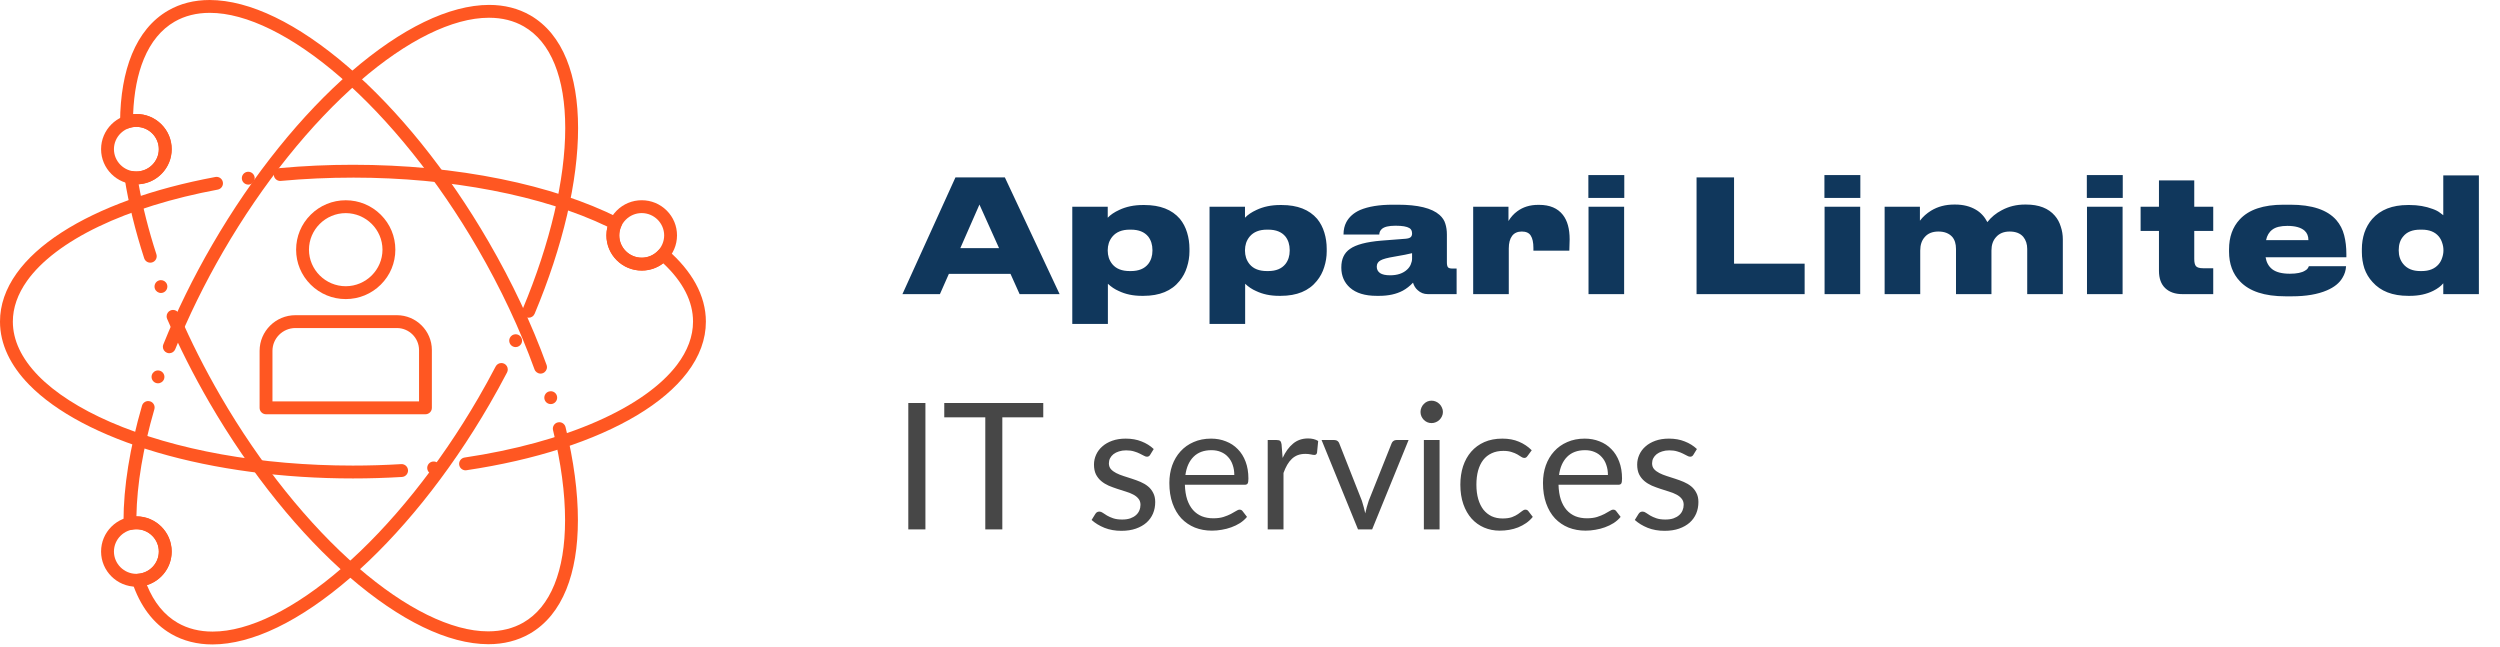 <?xml version="1.0" encoding="UTF-8"?> <svg xmlns="http://www.w3.org/2000/svg" width="255" height="66" viewBox="0 0 255 66" fill="none"> <path d="M104 30L103.072 27.936H96.784L95.872 30H92.048L97.456 18.096H102.496L108.08 30H104ZM101.904 25.312L99.904 20.864L97.952 25.312H101.904ZM109.373 21.088H112.989V22.208C113.266 21.909 113.661 21.643 114.173 21.408C114.877 21.077 115.677 20.912 116.573 20.912H116.733C118.333 20.912 119.538 21.381 120.349 22.32C120.68 22.725 120.925 23.195 121.085 23.728C121.245 24.251 121.325 24.8 121.325 25.376V25.648C121.325 26.181 121.24 26.715 121.069 27.248C120.909 27.771 120.658 28.24 120.317 28.656C119.506 29.669 118.28 30.176 116.637 30.176H116.461C115.576 30.176 114.792 30.011 114.109 29.68C113.714 29.509 113.346 29.264 113.005 28.944V33.04H109.373V21.088ZM117.549 25.504C117.549 24.96 117.405 24.501 117.117 24.128C116.733 23.659 116.146 23.424 115.357 23.424H115.229C114.45 23.424 113.864 23.659 113.469 24.128C113.309 24.32 113.186 24.539 113.101 24.784C113.026 25.029 112.989 25.269 112.989 25.504V25.584C112.989 25.819 113.026 26.059 113.101 26.304C113.186 26.549 113.309 26.768 113.469 26.96C113.853 27.419 114.44 27.648 115.229 27.648H115.357C116.146 27.648 116.733 27.408 117.117 26.928C117.405 26.555 117.549 26.101 117.549 25.568V25.504ZM123.373 21.088H126.989V22.208C127.266 21.909 127.661 21.643 128.173 21.408C128.877 21.077 129.677 20.912 130.573 20.912H130.733C132.333 20.912 133.538 21.381 134.349 22.32C134.68 22.725 134.925 23.195 135.085 23.728C135.245 24.251 135.325 24.8 135.325 25.376V25.648C135.325 26.181 135.24 26.715 135.069 27.248C134.909 27.771 134.658 28.24 134.317 28.656C133.506 29.669 132.28 30.176 130.637 30.176H130.461C129.576 30.176 128.792 30.011 128.109 29.68C127.714 29.509 127.346 29.264 127.005 28.944V33.04H123.373V21.088ZM131.549 25.504C131.549 24.96 131.405 24.501 131.117 24.128C130.733 23.659 130.146 23.424 129.357 23.424H129.229C128.45 23.424 127.864 23.659 127.469 24.128C127.309 24.32 127.186 24.539 127.101 24.784C127.026 25.029 126.989 25.269 126.989 25.504V25.584C126.989 25.819 127.026 26.059 127.101 26.304C127.186 26.549 127.309 26.768 127.469 26.96C127.853 27.419 128.44 27.648 129.229 27.648H129.357C130.146 27.648 130.733 27.408 131.117 26.928C131.405 26.555 131.549 26.101 131.549 25.568V25.504ZM144.127 28.832C143.807 29.173 143.46 29.445 143.087 29.648C142.426 30 141.626 30.176 140.687 30.176H140.415C139.231 30.176 138.324 29.899 137.695 29.344C137.407 29.088 137.188 28.789 137.039 28.448C136.89 28.096 136.815 27.723 136.815 27.328V27.264C136.815 26.421 137.108 25.797 137.695 25.392C138.303 24.955 139.37 24.672 140.895 24.544L143.375 24.352C143.62 24.331 143.791 24.277 143.887 24.192C143.983 24.107 144.031 23.984 144.031 23.824V23.808C144.031 23.552 143.94 23.371 143.759 23.264C143.492 23.104 143.028 23.024 142.367 23.024H142.319C141.647 23.024 141.188 23.136 140.943 23.36C140.772 23.52 140.687 23.707 140.687 23.92H137.039V23.904C137.039 23.435 137.135 23.019 137.327 22.656C137.615 22.123 138.079 21.712 138.719 21.424C139.572 21.061 140.687 20.88 142.063 20.88H142.575C144.623 20.88 146.042 21.227 146.831 21.92C147.13 22.187 147.327 22.485 147.423 22.816C147.53 23.147 147.583 23.515 147.583 23.92V26.768C147.583 27.003 147.62 27.168 147.695 27.264C147.77 27.349 147.924 27.392 148.159 27.392H148.575V30H145.631C145.236 30 144.895 29.867 144.607 29.6C144.383 29.408 144.223 29.152 144.127 28.832ZM141.791 28.08C142.538 28.08 143.119 27.883 143.535 27.488C143.706 27.328 143.828 27.152 143.903 26.96C143.988 26.757 144.031 26.565 144.031 26.384V25.824C143.658 25.92 143.06 26.037 142.239 26.176C141.524 26.293 141.05 26.421 140.815 26.56C140.559 26.699 140.431 26.907 140.431 27.184V27.216C140.431 27.483 140.543 27.696 140.767 27.856C140.991 28.005 141.332 28.08 141.791 28.08ZM150.264 30V21.088H153.864V22.544C154.109 22.139 154.408 21.808 154.76 21.552C155.346 21.115 156.056 20.896 156.888 20.896H157C158.077 20.896 158.882 21.237 159.416 21.92C159.874 22.507 160.104 23.339 160.104 24.416C160.104 24.693 160.093 25.077 160.072 25.568H156.408V25.296C156.408 24.731 156.317 24.309 156.136 24.032C155.965 23.755 155.661 23.616 155.224 23.616C154.786 23.616 154.456 23.765 154.232 24.064C154.008 24.363 153.896 24.789 153.896 25.344V30H150.264ZM165.677 17.856V20.192H162.013V17.856H165.677ZM165.661 21.088V30H162.029V21.088H165.661ZM173.049 18.096H176.873V26.896H184.073V30H173.049V18.096ZM189.755 17.856V20.192H186.091V17.856H189.755ZM189.739 21.088V30H186.107V21.088H189.739ZM192.232 30V21.088H195.832V22.512C196.142 22.107 196.52 21.765 196.968 21.488C197.651 21.072 198.435 20.864 199.32 20.864H199.432C200.243 20.864 200.947 21.04 201.544 21.392C202.035 21.68 202.424 22.101 202.712 22.656C203.096 22.155 203.587 21.749 204.184 21.44C204.899 21.056 205.683 20.864 206.536 20.864H206.664C207.966 20.864 208.942 21.243 209.592 22C209.87 22.32 210.072 22.693 210.2 23.12C210.339 23.536 210.408 23.963 210.408 24.4V30H206.776V25.392C206.776 24.901 206.643 24.491 206.376 24.16C206.067 23.797 205.603 23.616 204.984 23.616C204.387 23.616 203.923 23.808 203.592 24.192C203.283 24.533 203.128 24.987 203.128 25.552V30H199.512V25.392C199.512 24.869 199.384 24.459 199.128 24.16C198.798 23.797 198.328 23.616 197.72 23.616C197.112 23.616 196.648 23.803 196.328 24.176C196.019 24.517 195.864 24.976 195.864 25.552V30H192.232ZM216.521 17.856V20.192H212.857V17.856H216.521ZM216.505 21.088V30H212.873V21.088H216.505ZM225.75 30H222.598C221.862 30 221.281 29.797 220.854 29.392C220.427 28.987 220.214 28.395 220.214 27.616V23.552H218.342V21.088H220.214V18.4H223.814V21.088H225.75V23.552H223.814V26.416C223.814 26.768 223.873 27.013 223.99 27.152C224.118 27.291 224.358 27.36 224.71 27.36H225.75V30ZM239.298 27.152C239.277 27.579 239.154 27.973 238.93 28.336C238.621 28.869 238.093 29.296 237.346 29.616C236.407 30.021 235.218 30.224 233.778 30.224H233.122C230.989 30.224 229.442 29.717 228.482 28.704C227.735 27.925 227.362 26.912 227.362 25.664V25.44C227.362 24.181 227.725 23.163 228.45 22.384C229.378 21.381 230.866 20.88 232.914 20.88H233.618C235.826 20.88 237.389 21.403 238.306 22.448C238.69 22.896 238.957 23.413 239.106 24C239.255 24.576 239.33 25.216 239.33 25.92V26.24H231.09C231.175 26.763 231.399 27.168 231.762 27.456C232.157 27.765 232.759 27.92 233.57 27.92C234.274 27.92 234.791 27.813 235.122 27.6C235.261 27.525 235.357 27.44 235.41 27.344L235.506 27.152H239.298ZM233.314 23.04C232.621 23.04 232.109 23.168 231.778 23.424C231.447 23.669 231.234 24.027 231.138 24.496H235.458C235.458 24.08 235.325 23.755 235.058 23.52C234.685 23.2 234.103 23.04 233.314 23.04ZM252.846 17.888V30H249.214V28.896C248.979 29.184 248.638 29.44 248.19 29.664C247.507 30.005 246.718 30.176 245.822 30.176H245.63C244.04 30.176 242.83 29.707 241.998 28.768C241.624 28.363 241.347 27.899 241.166 27.376C240.995 26.843 240.91 26.288 240.91 25.712V25.392C240.91 24.827 240.995 24.277 241.166 23.744C241.347 23.211 241.614 22.741 241.966 22.336C242.808 21.387 244.019 20.912 245.598 20.912H245.79C246.632 20.912 247.411 21.045 248.126 21.312C248.456 21.429 248.712 21.563 248.894 21.712C249.086 21.851 249.192 21.931 249.214 21.952V17.888H252.846ZM246.862 23.424C246.072 23.424 245.491 23.659 245.118 24.128C244.819 24.48 244.67 24.939 244.67 25.504V25.552C244.67 26.085 244.819 26.539 245.118 26.912C245.512 27.403 246.094 27.648 246.862 27.648H247.022C247.779 27.648 248.355 27.413 248.75 26.944C248.91 26.752 249.027 26.533 249.102 26.288C249.187 26.043 249.23 25.797 249.23 25.552V25.504C249.23 25.259 249.187 25.013 249.102 24.768C249.027 24.523 248.91 24.304 248.75 24.112C248.366 23.653 247.79 23.424 247.022 23.424H246.862Z" fill="#10375C"></path> <path d="M94.393 54H92.647V41.103H94.393V54ZM106.413 42.57H102.237V54H100.5V42.57H96.315V41.103H106.413V42.57ZM117.319 46.386C117.247 46.518 117.136 46.584 116.986 46.584C116.896 46.584 116.794 46.551 116.68 46.485C116.566 46.419 116.425 46.347 116.257 46.269C116.095 46.185 115.9 46.11 115.672 46.044C115.444 45.972 115.174 45.936 114.862 45.936C114.592 45.936 114.349 45.972 114.133 46.044C113.917 46.11 113.731 46.203 113.575 46.323C113.425 46.443 113.308 46.584 113.224 46.746C113.146 46.902 113.107 47.073 113.107 47.259C113.107 47.493 113.173 47.688 113.305 47.844C113.443 48 113.623 48.135 113.845 48.249C114.067 48.363 114.319 48.465 114.601 48.555C114.883 48.639 115.171 48.732 115.465 48.834C115.765 48.93 116.056 49.038 116.338 49.158C116.62 49.278 116.872 49.428 117.094 49.608C117.316 49.788 117.493 50.01 117.625 50.274C117.763 50.532 117.832 50.844 117.832 51.21C117.832 51.63 117.757 52.02 117.607 52.38C117.457 52.734 117.235 53.043 116.941 53.307C116.647 53.565 116.287 53.769 115.861 53.919C115.435 54.069 114.943 54.144 114.385 54.144C113.749 54.144 113.173 54.042 112.657 53.838C112.141 53.628 111.703 53.361 111.343 53.037L111.721 52.425C111.769 52.347 111.826 52.287 111.892 52.245C111.958 52.203 112.042 52.182 112.144 52.182C112.252 52.182 112.366 52.224 112.486 52.308C112.606 52.392 112.75 52.485 112.918 52.587C113.092 52.689 113.302 52.782 113.548 52.866C113.794 52.95 114.1 52.992 114.466 52.992C114.778 52.992 115.051 52.953 115.285 52.875C115.519 52.791 115.714 52.68 115.87 52.542C116.026 52.404 116.14 52.245 116.212 52.065C116.29 51.885 116.329 51.693 116.329 51.489C116.329 51.237 116.26 51.03 116.122 50.868C115.99 50.7 115.813 50.559 115.591 50.445C115.369 50.325 115.114 50.223 114.826 50.139C114.544 50.049 114.253 49.956 113.953 49.86C113.659 49.764 113.368 49.656 113.08 49.536C112.798 49.41 112.546 49.254 112.324 49.068C112.102 48.882 111.922 48.654 111.784 48.384C111.652 48.108 111.586 47.775 111.586 47.385C111.586 47.037 111.658 46.704 111.802 46.386C111.946 46.062 112.156 45.78 112.432 45.54C112.708 45.294 113.047 45.099 113.449 44.955C113.851 44.811 114.31 44.739 114.826 44.739C115.426 44.739 115.963 44.835 116.437 45.027C116.917 45.213 117.331 45.471 117.679 45.801L117.319 46.386ZM125.898 48.447C125.898 48.075 125.844 47.736 125.736 47.43C125.634 47.118 125.481 46.851 125.277 46.629C125.079 46.401 124.836 46.227 124.548 46.107C124.26 45.981 123.933 45.918 123.567 45.918C122.799 45.918 122.19 46.143 121.74 46.593C121.296 47.037 121.02 47.655 120.912 48.447H125.898ZM127.194 52.722C126.996 52.962 126.759 53.172 126.483 53.352C126.207 53.526 125.91 53.67 125.592 53.784C125.28 53.898 124.956 53.982 124.62 54.036C124.284 54.096 123.951 54.126 123.621 54.126C122.991 54.126 122.409 54.021 121.875 53.811C121.347 53.595 120.888 53.283 120.498 52.875C120.114 52.461 119.814 51.951 119.598 51.345C119.382 50.739 119.274 50.043 119.274 49.257C119.274 48.621 119.37 48.027 119.562 47.475C119.76 46.923 120.042 46.446 120.408 46.044C120.774 45.636 121.221 45.318 121.749 45.09C122.277 44.856 122.871 44.739 123.531 44.739C124.077 44.739 124.581 44.832 125.043 45.018C125.511 45.198 125.913 45.462 126.249 45.81C126.591 46.152 126.858 46.578 127.05 47.088C127.242 47.592 127.338 48.168 127.338 48.816C127.338 49.068 127.311 49.236 127.257 49.32C127.203 49.404 127.101 49.446 126.951 49.446H120.858C120.876 50.022 120.954 50.523 121.092 50.949C121.236 51.375 121.434 51.732 121.686 52.02C121.938 52.302 122.238 52.515 122.586 52.659C122.934 52.797 123.324 52.866 123.756 52.866C124.158 52.866 124.503 52.821 124.791 52.731C125.085 52.635 125.337 52.533 125.547 52.425C125.757 52.317 125.931 52.218 126.069 52.128C126.213 52.032 126.336 51.984 126.438 51.984C126.57 51.984 126.672 52.035 126.744 52.137L127.194 52.722ZM130.827 46.71C131.115 46.086 131.469 45.6 131.889 45.252C132.309 44.898 132.822 44.721 133.428 44.721C133.62 44.721 133.803 44.742 133.977 44.784C134.157 44.826 134.316 44.892 134.454 44.982L134.337 46.179C134.301 46.329 134.211 46.404 134.067 46.404C133.983 46.404 133.86 46.386 133.698 46.35C133.536 46.314 133.353 46.296 133.149 46.296C132.861 46.296 132.603 46.338 132.375 46.422C132.153 46.506 131.952 46.632 131.772 46.8C131.598 46.962 131.439 47.166 131.295 47.412C131.157 47.652 131.031 47.928 130.917 48.24V54H129.306V44.883H130.224C130.398 44.883 130.518 44.916 130.584 44.982C130.65 45.048 130.695 45.162 130.719 45.324L130.827 46.71ZM143.675 44.883L139.958 54H138.518L134.801 44.883H136.106C136.238 44.883 136.346 44.916 136.43 44.982C136.514 45.048 136.571 45.126 136.601 45.216L138.914 51.084C138.986 51.306 139.049 51.522 139.103 51.732C139.157 51.942 139.208 52.152 139.256 52.362C139.304 52.152 139.355 51.942 139.409 51.732C139.463 51.522 139.529 51.306 139.607 51.084L141.947 45.216C141.983 45.12 142.043 45.042 142.127 44.982C142.211 44.916 142.31 44.883 142.424 44.883H143.675ZM146.836 44.883V54H145.234V44.883H146.836ZM147.178 42.021C147.178 42.177 147.145 42.324 147.079 42.462C147.019 42.594 146.935 42.714 146.827 42.822C146.725 42.924 146.602 43.005 146.458 43.065C146.32 43.125 146.173 43.155 146.017 43.155C145.861 43.155 145.714 43.125 145.576 43.065C145.444 43.005 145.327 42.924 145.225 42.822C145.123 42.714 145.042 42.594 144.982 42.462C144.922 42.324 144.892 42.177 144.892 42.021C144.892 41.865 144.922 41.718 144.982 41.58C145.042 41.436 145.123 41.313 145.225 41.211C145.327 41.103 145.444 41.019 145.576 40.959C145.714 40.899 145.861 40.869 146.017 40.869C146.173 40.869 146.32 40.899 146.458 40.959C146.602 41.019 146.725 41.103 146.827 41.211C146.935 41.313 147.019 41.436 147.079 41.58C147.145 41.718 147.178 41.865 147.178 42.021ZM155.813 46.503C155.765 46.569 155.717 46.62 155.669 46.656C155.621 46.692 155.555 46.71 155.471 46.71C155.381 46.71 155.282 46.674 155.174 46.602C155.066 46.524 154.931 46.44 154.769 46.35C154.613 46.26 154.418 46.179 154.184 46.107C153.956 46.029 153.674 45.99 153.338 45.99C152.888 45.99 152.492 46.071 152.15 46.233C151.808 46.389 151.52 46.617 151.286 46.917C151.058 47.217 150.884 47.58 150.764 48.006C150.65 48.432 150.593 48.909 150.593 49.437C150.593 49.989 150.656 50.481 150.782 50.913C150.908 51.339 151.085 51.699 151.313 51.993C151.547 52.281 151.826 52.503 152.15 52.659C152.48 52.809 152.849 52.884 153.257 52.884C153.647 52.884 153.968 52.839 154.22 52.749C154.472 52.653 154.679 52.548 154.841 52.434C155.009 52.32 155.147 52.218 155.255 52.128C155.369 52.032 155.48 51.984 155.588 51.984C155.72 51.984 155.822 52.035 155.894 52.137L156.344 52.722C156.146 52.968 155.921 53.178 155.669 53.352C155.417 53.526 155.144 53.673 154.85 53.793C154.562 53.907 154.259 53.991 153.941 54.045C153.623 54.099 153.299 54.126 152.969 54.126C152.399 54.126 151.868 54.021 151.376 53.811C150.89 53.601 150.467 53.298 150.107 52.902C149.747 52.5 149.465 52.008 149.261 51.426C149.057 50.844 148.955 50.181 148.955 49.437C148.955 48.759 149.048 48.132 149.234 47.556C149.426 46.98 149.702 46.485 150.062 46.071C150.428 45.651 150.875 45.324 151.403 45.09C151.937 44.856 152.549 44.739 153.239 44.739C153.881 44.739 154.445 44.844 154.931 45.054C155.423 45.258 155.858 45.549 156.236 45.927L155.813 46.503ZM164.008 48.447C164.008 48.075 163.954 47.736 163.846 47.43C163.744 47.118 163.591 46.851 163.387 46.629C163.189 46.401 162.946 46.227 162.658 46.107C162.37 45.981 162.043 45.918 161.677 45.918C160.909 45.918 160.3 46.143 159.85 46.593C159.406 47.037 159.13 47.655 159.022 48.447H164.008ZM165.304 52.722C165.106 52.962 164.869 53.172 164.593 53.352C164.317 53.526 164.02 53.67 163.702 53.784C163.39 53.898 163.066 53.982 162.73 54.036C162.394 54.096 162.061 54.126 161.731 54.126C161.101 54.126 160.519 54.021 159.985 53.811C159.457 53.595 158.998 53.283 158.608 52.875C158.224 52.461 157.924 51.951 157.708 51.345C157.492 50.739 157.384 50.043 157.384 49.257C157.384 48.621 157.48 48.027 157.672 47.475C157.87 46.923 158.152 46.446 158.518 46.044C158.884 45.636 159.331 45.318 159.859 45.09C160.387 44.856 160.981 44.739 161.641 44.739C162.187 44.739 162.691 44.832 163.153 45.018C163.621 45.198 164.023 45.462 164.359 45.81C164.701 46.152 164.968 46.578 165.16 47.088C165.352 47.592 165.448 48.168 165.448 48.816C165.448 49.068 165.421 49.236 165.367 49.32C165.313 49.404 165.211 49.446 165.061 49.446H158.968C158.986 50.022 159.064 50.523 159.202 50.949C159.346 51.375 159.544 51.732 159.796 52.02C160.048 52.302 160.348 52.515 160.696 52.659C161.044 52.797 161.434 52.866 161.866 52.866C162.268 52.866 162.613 52.821 162.901 52.731C163.195 52.635 163.447 52.533 163.657 52.425C163.867 52.317 164.041 52.218 164.179 52.128C164.323 52.032 164.446 51.984 164.548 51.984C164.68 51.984 164.782 52.035 164.854 52.137L165.304 52.722ZM172.725 46.386C172.653 46.518 172.542 46.584 172.392 46.584C172.302 46.584 172.2 46.551 172.086 46.485C171.972 46.419 171.831 46.347 171.663 46.269C171.501 46.185 171.306 46.11 171.078 46.044C170.85 45.972 170.58 45.936 170.268 45.936C169.998 45.936 169.755 45.972 169.539 46.044C169.323 46.11 169.137 46.203 168.981 46.323C168.831 46.443 168.714 46.584 168.63 46.746C168.552 46.902 168.513 47.073 168.513 47.259C168.513 47.493 168.579 47.688 168.711 47.844C168.849 48 169.029 48.135 169.251 48.249C169.473 48.363 169.725 48.465 170.007 48.555C170.289 48.639 170.577 48.732 170.871 48.834C171.171 48.93 171.462 49.038 171.744 49.158C172.026 49.278 172.278 49.428 172.5 49.608C172.722 49.788 172.899 50.01 173.031 50.274C173.169 50.532 173.238 50.844 173.238 51.21C173.238 51.63 173.163 52.02 173.013 52.38C172.863 52.734 172.641 53.043 172.347 53.307C172.053 53.565 171.693 53.769 171.267 53.919C170.841 54.069 170.349 54.144 169.791 54.144C169.155 54.144 168.579 54.042 168.063 53.838C167.547 53.628 167.109 53.361 166.749 53.037L167.127 52.425C167.175 52.347 167.232 52.287 167.298 52.245C167.364 52.203 167.448 52.182 167.55 52.182C167.658 52.182 167.772 52.224 167.892 52.308C168.012 52.392 168.156 52.485 168.324 52.587C168.498 52.689 168.708 52.782 168.954 52.866C169.2 52.95 169.506 52.992 169.872 52.992C170.184 52.992 170.457 52.953 170.691 52.875C170.925 52.791 171.12 52.68 171.276 52.542C171.432 52.404 171.546 52.245 171.618 52.065C171.696 51.885 171.735 51.693 171.735 51.489C171.735 51.237 171.666 51.03 171.528 50.868C171.396 50.7 171.219 50.559 170.997 50.445C170.775 50.325 170.52 50.223 170.232 50.139C169.95 50.049 169.659 49.956 169.359 49.86C169.065 49.764 168.774 49.656 168.486 49.536C168.204 49.41 167.952 49.254 167.73 49.068C167.508 48.882 167.328 48.654 167.19 48.384C167.058 48.108 166.992 47.775 166.992 47.385C166.992 47.037 167.064 46.704 167.208 46.386C167.352 46.062 167.562 45.78 167.838 45.54C168.114 45.294 168.453 45.099 168.855 44.955C169.257 44.811 169.716 44.739 170.232 44.739C170.832 44.739 171.369 44.835 171.843 45.027C172.323 45.213 172.737 45.471 173.085 45.801L172.725 46.386Z" fill="#474747"></path> <path d="M36.001 48.801C28.857 48.801 21.959 47.886 16.055 46.154C10.245 44.447 5.72 42.054 2.964 39.233C2.011 38.257 1.277 37.229 0.78 36.174C0.262 35.074 -0.002 33.94 8.82479e-06 32.803C-0.002 31.113 0.57 29.456 1.698 27.878C2.759 26.391 4.305 24.988 6.29 23.706C10.185 21.192 15.605 19.238 21.968 18.052C22.007 18.044 22.048 18.041 22.087 18.041C22.403 18.041 22.674 18.266 22.731 18.577C22.764 18.749 22.726 18.923 22.628 19.067C22.528 19.211 22.379 19.309 22.206 19.341C17.61 20.197 13.408 21.5 10.052 23.113C6.721 24.709 4.202 26.621 2.766 28.64C1.802 29.995 1.311 31.394 1.31 32.804C1.312 34.694 2.184 36.55 3.902 38.318C5.597 40.059 8.144 41.695 11.268 43.051C17.86 45.913 26.637 47.489 35.986 47.489H36.001C37.652 47.489 39.309 47.438 40.925 47.34C41.288 47.319 41.597 47.596 41.618 47.955C41.62 47.969 41.62 47.983 41.62 47.998C41.618 48.342 41.348 48.629 41.004 48.65C39.358 48.75 37.675 48.801 36.001 48.801L36.001 48.801ZM44.231 48.383C43.895 48.383 43.615 48.13 43.58 47.794C43.562 47.621 43.613 47.45 43.722 47.314C43.834 47.179 43.99 47.093 44.165 47.075H44.167C44.526 47.039 44.847 47.303 44.885 47.66C44.922 48.019 44.66 48.341 44.301 48.38H44.3C44.277 48.381 44.254 48.383 44.231 48.383V48.383ZM47.485 47.973C47.164 47.973 46.885 47.732 46.838 47.414C46.811 47.24 46.856 47.068 46.959 46.927C47.064 46.786 47.216 46.694 47.39 46.668C52.443 45.916 57.105 44.644 60.872 42.99C64.597 41.357 67.422 39.363 69.048 37.222C70.136 35.787 70.689 34.301 70.689 32.804C70.691 30.752 69.668 28.749 67.65 26.854C67.016 27.339 66.257 27.596 65.457 27.596C64.493 27.594 63.588 27.221 62.91 26.545C62.23 25.869 61.854 24.968 61.854 24.009C61.854 23.709 61.892 23.411 61.966 23.12C55.363 19.94 45.909 18.117 36.023 18.117L36.001 18.118C33.517 18.118 31.042 18.231 28.642 18.454C28.282 18.487 27.962 18.221 27.929 17.86C27.927 17.84 27.926 17.821 27.926 17.801C27.924 17.461 28.18 17.178 28.52 17.147C30.965 16.921 33.481 16.807 36 16.807C41.285 16.808 46.364 17.297 51.102 18.259C53.381 18.723 55.556 19.294 57.569 19.957C59.569 20.618 61.421 21.373 63.071 22.203C63.388 22.363 63.52 22.74 63.371 23.064C63.233 23.36 63.164 23.678 63.164 24.01C63.166 25.264 64.193 26.285 65.454 26.285C66.112 26.285 66.718 26.016 67.159 25.527C67.284 25.39 67.461 25.311 67.646 25.311C67.805 25.311 67.958 25.368 68.077 25.471C69.329 26.559 70.298 27.72 70.957 28.921C71.649 30.18 72 31.487 72 32.803C72.002 34.596 71.359 36.35 70.09 38.014C68.9 39.577 67.173 41.043 64.958 42.369C62.792 43.662 60.206 44.798 57.272 45.745C54.317 46.699 51.056 47.445 47.581 47.963C47.551 47.969 47.518 47.973 47.485 47.973L47.485 47.973ZM25.323 18.829C24.996 18.829 24.718 18.587 24.673 18.264C24.624 17.905 24.876 17.574 25.234 17.525C25.59 17.475 25.924 17.733 25.974 18.085C26.023 18.442 25.77 18.776 25.413 18.825C25.383 18.828 25.352 18.829 25.323 18.829L25.323 18.829Z" fill="#FF5722"></path> <path d="M21.675 65.733H21.668C20.115 65.733 18.705 65.375 17.48 64.672C16.55 64.138 15.736 63.407 15.058 62.497C14.407 61.622 13.877 60.575 13.484 59.389C13.418 59.194 13.448 58.985 13.562 58.815C13.677 58.645 13.859 58.54 14.064 58.526C15.263 58.449 16.202 57.453 16.2 56.256C16.198 55.004 15.172 53.982 13.911 53.981C13.738 53.981 13.567 54.001 13.401 54.039C13.208 54.081 13.002 54.034 12.849 53.912C12.691 53.789 12.601 53.604 12.599 53.404C12.599 53.322 12.598 53.24 12.598 53.156C12.598 51.421 12.758 49.54 13.075 47.567C13.391 45.593 13.866 43.511 14.486 41.379C14.566 41.1 14.826 40.907 15.116 40.907C15.177 40.907 15.239 40.915 15.299 40.933C15.645 41.033 15.847 41.399 15.745 41.746C14.588 45.728 13.972 49.403 13.914 52.67C15.898 52.672 17.511 54.28 17.511 56.256C17.511 57.038 17.263 57.781 16.794 58.405C16.343 59.005 15.702 59.458 14.987 59.681C15.704 61.449 16.761 62.746 18.131 63.534C19.156 64.123 20.349 64.421 21.674 64.421H21.705C25.378 64.421 30.056 62.12 34.88 57.936C39.86 53.63 44.801 47.468 48.79 40.589C49.405 39.53 50 38.45 50.557 37.382C50.67 37.164 50.893 37.029 51.139 37.029C51.244 37.029 51.349 37.054 51.442 37.103C51.657 37.216 51.793 37.437 51.793 37.681C51.795 37.788 51.768 37.893 51.719 37.988C51.152 39.076 50.547 40.173 49.924 41.248C47.849 44.824 45.552 48.179 43.099 51.219C40.724 54.163 38.247 56.758 35.737 58.93C30.595 63.367 25.732 65.721 21.675 65.733L21.675 65.733ZM16.114 39.097C16.041 39.097 15.969 39.085 15.899 39.061C15.734 39.003 15.601 38.884 15.524 38.726C15.449 38.569 15.438 38.392 15.495 38.226C15.497 38.226 15.497 38.226 15.497 38.225C15.588 37.962 15.836 37.785 16.115 37.785C16.189 37.785 16.261 37.798 16.331 37.823C16.672 37.941 16.854 38.316 16.735 38.657V38.659C16.642 38.921 16.393 39.097 16.114 39.097H16.114ZM17.269 36.028C17.185 36.028 17.103 36.012 17.025 35.981C16.775 35.88 16.615 35.643 16.613 35.376C16.613 35.29 16.629 35.208 16.66 35.13V35.126C16.664 35.122 16.665 35.115 16.669 35.108C18.036 31.719 19.707 28.312 21.637 24.986C23.712 21.409 26.007 18.054 28.461 15.014C30.837 12.069 33.315 9.475 35.824 7.303C40.97 2.865 45.831 0.512 49.889 0.5H49.895C51.45 0.5 52.86 0.857 54.085 1.561C54.908 2.035 55.644 2.664 56.272 3.434C56.878 4.178 57.389 5.061 57.792 6.057C58.569 7.978 58.964 10.339 58.964 13.073C58.964 15.759 58.584 18.744 57.84 21.944C57.086 25.174 55.975 28.56 54.532 32.005C54.43 32.249 54.193 32.407 53.927 32.407C53.841 32.407 53.755 32.391 53.675 32.356C53.513 32.289 53.388 32.163 53.321 32C53.255 31.838 53.255 31.659 53.323 31.498C56.117 24.825 57.655 18.282 57.654 13.072C57.655 10.507 57.293 8.312 56.576 6.548C55.859 4.782 54.801 3.486 53.431 2.698C52.407 2.109 51.215 1.811 49.889 1.811H49.858C46.184 1.811 41.504 4.112 36.683 8.294C31.702 12.601 26.761 18.762 22.771 25.643C20.869 28.923 19.222 32.278 17.876 35.617C17.777 35.867 17.537 36.028 17.269 36.028L17.269 36.028ZM52.596 35.404C52.499 35.404 52.404 35.383 52.317 35.342C51.991 35.188 51.85 34.797 52.002 34.471V34.47C52.111 34.24 52.343 34.093 52.596 34.093C52.692 34.093 52.788 34.114 52.874 34.155C53.202 34.309 53.343 34.7 53.189 35.027C53.189 35.029 53.189 35.029 53.188 35.029C53.079 35.256 52.848 35.404 52.596 35.404H52.596Z" fill="#FF5722"></path> <path d="M49.814 65.709H49.808C45.723 65.696 40.825 63.326 35.643 58.855C33.115 56.669 30.619 54.056 28.228 51.089C25.756 48.026 23.443 44.646 21.351 41.045C19.73 38.246 18.281 35.381 17.049 32.527C17.012 32.442 16.995 32.355 16.995 32.263C16.996 32.003 17.152 31.768 17.39 31.665C17.474 31.629 17.56 31.611 17.65 31.611C17.913 31.611 18.148 31.767 18.252 32.006C19.465 34.816 20.891 37.633 22.488 40.386C26.507 47.318 31.485 53.526 36.501 57.864C41.361 62.076 46.076 64.398 49.777 64.398H49.808C51.144 64.396 52.345 64.096 53.379 63.503C54.76 62.708 55.827 61.401 56.55 59.621C57.271 57.845 57.637 55.633 57.637 53.046C57.637 50.296 57.223 47.211 56.409 43.877C56.368 43.708 56.396 43.531 56.486 43.382C56.578 43.23 56.72 43.126 56.891 43.085C56.944 43.072 56.996 43.065 57.049 43.065C57.35 43.065 57.613 43.272 57.685 43.567C58.523 47.001 58.947 50.191 58.947 53.046C58.947 55.8 58.55 58.178 57.767 60.112C57.362 61.116 56.846 62.004 56.236 62.753C55.603 63.528 54.863 64.163 54.033 64.64C52.797 65.348 51.379 65.709 49.814 65.709L49.814 65.709ZM56.175 41.216C55.885 41.216 55.633 41.031 55.548 40.752C55.497 40.585 55.513 40.408 55.597 40.254C55.679 40.098 55.816 39.985 55.984 39.934C56.046 39.915 56.111 39.905 56.176 39.905C56.466 39.905 56.719 40.091 56.802 40.368C56.908 40.714 56.713 41.081 56.367 41.188C56.305 41.208 56.24 41.216 56.175 41.216L56.175 41.216ZM55.136 38.108C54.861 38.108 54.615 37.934 54.52 37.677V37.675L54.516 37.665C53.023 33.545 51.068 29.392 48.707 25.322C44.686 18.39 39.71 12.184 34.692 7.845C29.833 3.632 25.117 1.311 21.416 1.311H21.385C20.049 1.312 18.848 1.612 17.815 2.206C16.451 2.991 15.394 4.275 14.671 6.02C14.032 7.566 13.663 9.458 13.578 11.643C13.688 11.633 13.799 11.628 13.91 11.628C14.871 11.628 15.776 12.002 16.456 12.677C17.136 13.356 17.51 14.256 17.51 15.216C17.51 17.105 16.031 18.675 14.143 18.794C14.546 21.071 15.154 23.473 15.952 25.935C16.006 26.102 15.992 26.279 15.913 26.435C15.833 26.591 15.697 26.707 15.531 26.761C15.466 26.782 15.397 26.792 15.328 26.792C15.043 26.792 14.794 26.61 14.705 26.338C13.791 23.517 13.12 20.777 12.712 18.197C12.679 17.988 12.751 17.773 12.904 17.625C13.055 17.478 13.273 17.412 13.481 17.45C13.625 17.478 13.766 17.491 13.911 17.491C15.171 17.487 16.198 16.468 16.199 15.216C16.198 13.962 15.171 12.942 13.911 12.939C13.642 12.939 13.378 12.985 13.126 13.077C12.926 13.149 12.698 13.118 12.524 12.995C12.348 12.87 12.245 12.669 12.247 12.454C12.268 9.753 12.677 7.418 13.46 5.518C13.865 4.535 14.378 3.662 14.983 2.925C15.61 2.163 16.343 1.538 17.161 1.069C18.394 0.359 19.813 0 21.379 0H21.385C25.47 0.012 30.368 2.382 35.549 6.852C38.077 9.04 40.574 11.653 42.967 14.618C45.438 17.681 47.752 21.062 49.841 24.665C52.245 28.807 54.233 33.034 55.752 37.227C55.779 37.301 55.792 37.376 55.792 37.454C55.79 37.728 55.616 37.975 55.359 38.068C55.287 38.096 55.211 38.109 55.136 38.109L55.136 38.108ZM16.416 29.884C16.146 29.884 15.9 29.714 15.803 29.462C15.741 29.298 15.748 29.119 15.818 28.96C15.89 28.8 16.019 28.678 16.183 28.616C16.259 28.587 16.337 28.573 16.416 28.573C16.687 28.573 16.934 28.742 17.029 28.996C17.157 29.334 16.986 29.712 16.648 29.842C16.574 29.87 16.497 29.884 16.416 29.884L16.416 29.884Z" fill="#FF5722"></path> <path d="M65.456 27.597C64.494 27.596 63.591 27.222 62.911 26.547C62.231 25.87 61.855 24.97 61.855 24.011C61.855 23.052 62.231 22.152 62.911 21.474C63.59 20.798 64.495 20.425 65.456 20.424C66.417 20.424 67.322 20.796 68.002 21.473C68.682 22.149 69.055 23.051 69.055 24.01C69.056 25.988 67.441 27.598 65.456 27.598L65.456 27.597ZM65.456 21.734C64.196 21.736 63.168 22.755 63.166 24.011C63.168 25.264 64.195 26.285 65.456 26.285C66.716 26.284 67.743 25.263 67.745 24.011C67.743 22.758 66.716 21.737 65.456 21.734Z" fill="#FF5722"></path> <path d="M13.912 59.845C11.927 59.843 10.31 58.235 10.31 56.257C10.31 55.298 10.686 54.396 11.366 53.719C12.046 53.044 12.951 52.67 13.911 52.67C15.897 52.67 17.511 54.28 17.511 56.257C17.512 58.235 15.897 59.845 13.912 59.845ZM13.912 53.982C12.652 53.983 11.623 55.004 11.622 56.257C11.624 57.509 12.651 58.531 13.912 58.533C15.172 58.53 16.199 57.509 16.201 56.257C16.199 55.004 15.172 53.983 13.912 53.982Z" fill="#FF5722"></path> <path d="M13.912 18.803C11.927 18.803 10.31 17.193 10.31 15.217C10.31 13.238 11.927 11.629 13.912 11.629C14.873 11.629 15.777 12.002 16.456 12.678C17.137 13.356 17.512 14.256 17.512 15.217C17.512 16.176 17.137 17.075 16.456 17.754C15.778 18.43 14.873 18.803 13.912 18.803ZM13.912 12.939C12.652 12.943 11.623 13.962 11.622 15.216C11.624 16.468 12.651 17.488 13.912 17.491C15.171 17.488 16.199 16.468 16.201 15.216C16.199 13.963 15.171 12.943 13.912 12.939Z" fill="#FF5722"></path> <path d="M43.395 42.255H27.134C26.96 42.255 26.792 42.184 26.671 42.063C26.548 41.941 26.479 41.772 26.479 41.599V35.785C26.48 33.781 28.118 32.152 30.128 32.15H40.485C42.449 32.152 44.049 33.745 44.051 35.703V41.599C44.051 41.775 43.983 41.938 43.859 42.063C43.734 42.185 43.57 42.255 43.395 42.255ZM27.791 40.943H42.742V35.703C42.738 34.468 41.727 33.463 40.486 33.46H30.128C28.841 33.464 27.792 34.506 27.791 35.785V40.943Z" fill="#FF5722"></path> <path d="M35.264 30.506C33.914 30.506 32.644 29.982 31.688 29.031C30.73 28.08 30.204 26.814 30.204 25.468C30.204 24.12 30.73 22.855 31.688 21.902C32.643 20.952 33.913 20.427 35.264 20.427C36.615 20.427 37.885 20.952 38.841 21.902C39.799 22.855 40.325 24.12 40.325 25.468C40.325 26.814 39.799 28.081 38.841 29.031C37.885 29.982 36.615 30.506 35.264 30.506ZM35.264 21.738C33.201 21.743 31.519 23.415 31.515 25.468C31.519 27.518 33.2 29.192 35.264 29.195C37.328 29.192 39.01 27.518 39.014 25.468C39.01 23.415 37.328 21.743 35.264 21.738Z" fill="#FF5722"></path> </svg> 